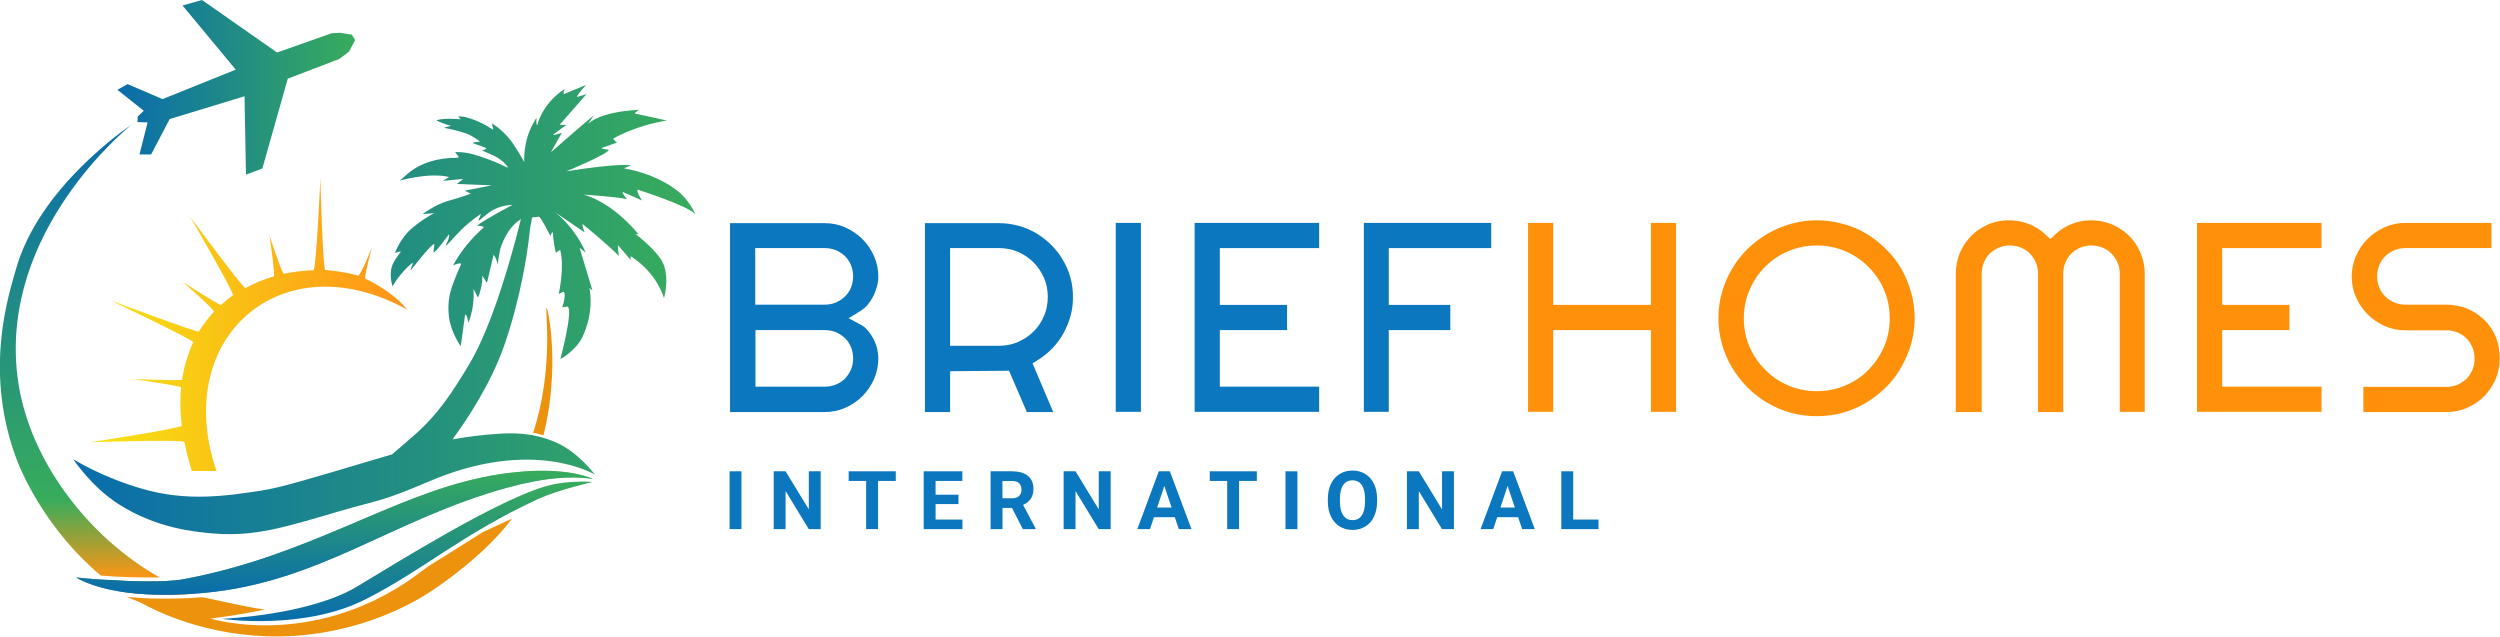 <svg width="1052" height="268" viewBox="0 0 1052 268" fill="none" xmlns="http://www.w3.org/2000/svg">
<g clip-path="url(#clip0_10_8)">
<path d="M68.4 41.7L99.2 29.3L76.8 2.3L85 0L116.6 22.1L139.5 14L143.1 13.8L148.1 14.6L149.4 16.9L146.9 21.7L142.8 24.8L121.1 33.1L110.4 70.9L103.5 73.5L102.9 40.5L71.4 50.1L63.6 65H58.7L62.1 51.5L57.9 51.4V49.1L60.5 46.6L49.4 37.8L53.7 35.4L68.4 41.7Z" fill="url(#paint0_linear_10_8)"/>
<path d="M51.8 249.1C49.3 247.5 46.9 245.7 44.6 244C52.2 244.5 61.8 244.9 69.7 244.5C70.9 245.1 72.4 245.8 74.3 246.7C75 247 75.7 247.3 76.5 247.7C78.2 248.4 80 249.1 82.1 249.9C69.2 250.8 59.3 250.2 51.8 249.1Z" fill="url(#paint1_linear_10_8)"/>
<path d="M67.2 243C37.2 226.1 11.4 193.1 7.3 158C0.1 97.2 53.7 53.8 55.3 52.5C54 53.4 16.1 78.8 6.6 113.7C3.9 123.5 -7.4 156.5 7.5 194.6C9.7 200.2 20.1 223.5 42.4 242.2C49 242.8 59.1 243.1 67.2 243Z" fill="url(#paint2_linear_10_8)"/>
<path d="M203.2 223.9L187.3 233.9C184.7 235.6 181.2 237.5 178.7 239.4C133.9 274.5 88.6 260.3 88.6 260.3C88.6 260.3 99.8 259 111.4 256.5C103.7 255.6 85.6 251.2 85 251.3C78.9 251.9 72 251.9 67 251.9C62.3 251.9 57.3 251.5 53.5 251.2C54.3 251.7 58.6 253.2 59.4 253.7C64.7 256.6 86.8 268.2 117.8 267.8C152.4 267.3 176.2 252.2 181.1 249C185 246.4 203.6 234 215.5 218.2C208.6 221.4 203.2 223.9 203.2 223.9Z" fill="#ED920D"/>
<path d="M230 129.6C229.2 129.6 233.3 154.9 224.3 182.2C225.1 182.1 227.9 182.9 228.7 183.2C235.8 155 230.7 129.6 230 129.6Z" fill="#ED920D"/>
<path opacity="0.68" d="M249.5 201.6C248.9 201.5 239.2 199.3 221.2 203.3C219.7 203.6 218.2 204 216.6 204.4C215.5 204.7 214.5 205 213.4 205.2C164.9 218.6 134.7 245 85.8 249.5C84.5 249.6 83.3 249.7 82 249.8C69.2 250.7 59.2 250.2 51.7 249.1C37.7 247 32.1 243 32.1 243C32.1 243 37.4 243.6 44.6 244C52.2 244.5 61.8 244.9 69.7 244.5C72.8 244.3 75.6 244.1 77.9 243.6C129.8 233.8 164.1 209 202.9 200.9C208.1 199.8 212.8 199.1 217.1 198.7C219.3 198.5 221.4 198.3 223.4 198.2C240.9 197.4 249 201.3 249.5 201.6Z" fill="url(#paint3_linear_10_8)"/>
<path d="M249.5 202.8C249.5 202.8 239.8 202 231.2 204.2C210.5 209.4 166.2 237.3 150.1 246.9C129.8 259 93.3 260.4 93.3 260.4C93.3 260.4 127.6 265.5 153.8 252.2C178.1 239.9 194.2 224.9 226.4 210C234.9 206.1 249.5 202.8 249.5 202.8Z" fill="url(#paint4_linear_10_8)"/>
<path d="M267.4 98.5L268.7 98.6C256.8 84.3 245.6 81.9 245.6 81.9C245.6 81.9 259.7 82.8 263.8 83.8C263.8 83.8 261.7 81.1 262 80.8C262 80.8 265.5 82.2 270.2 84.4C270.2 84.4 267.7 80.7 268.3 79.8C268.3 79.8 288.9 86.3 292.6 90.1C292.6 90.1 290 84.1 285.2 80.4C275.1 72.5 262.7 70.9 262.7 70.9C262.7 70.9 263.1 70.4 265.6 69.6C265.6 69.6 261.3 68.4 238.3 72.1C238.3 72.1 256.5 64.6 256.1 63C256.1 63 253.1 62.7 253.1 62.3L259.6 60C259.6 60 258.2 59 258.1 58.3C258.1 58.3 266.8 53 280.6 50.7L267.2 47.8C267.1 47.1 269.2 46.2 269 46.2C251.4 47.1 247.6 52.2 247.5 52.1L249.8 48.7C249.6 48.5 231.8 64.1 231.8 64.1L236.4 55.9C236.4 55.9 232.9 57 232.8 56.8C232.6 56.5 238.3 52.7 238.3 52.6L235.5 52.5L246.8 39.6L242.9 40.8C242.4 40.2 246.7 35.7 246.7 35.7L237.3 39.6C236.8 39.1 237.7 37.4 237.5 37.5C227.9 43.8 226.1 52.7 226.1 52.7C225.4 52.4 225.8 49.5 225.8 49.5C225.8 49.5 222.8 53.9 221.6 58.9C220.3 64.3 220.6 68.2 220.6 68.2C220.6 68.2 218.8 64.7 215.5 59.9C211.9 54.8 207 51.9 207 51.9L207.6 54.7C207.6 54.7 202.9 51.2 196.4 49.4C194.7 48.9 192.7 49 192.7 49L193.9 50.2C185.5 49.5 183.6 50.7 183.6 50.7C183.6 50.7 187.8 52.6 189.8 52.9L186.7 53.8C186.7 53.8 190.9 54.4 196 56.1C199.1 57.2 202 59.6 202 59.6C202 59.6 198.9 59.8 198.9 60.2L204.6 62.3C204.6 63 202.8 63.3 202.8 63.3C202.8 63.3 205 64.3 206.9 65.1C211.1 66.8 213.9 70.1 213.6 70.6C213.6 70.6 208.2 67.6 199.3 65C195.2 63.8 191.5 64 191.5 64L193.1 66.1C193.1 66.1 192.7 66.4 192.1 66.4C184.4 66.4 176.8 68.4 171.1 73.5L168.2 76C168.2 76 180.7 72.4 189 74.5L186.3 76.1L194.9 75.3C194.9 75.3 192.2 77.5 192.2 77.4L207 78L195.6 80.2L198.1 81.5C198.1 81.5 193.8 83.1 188 84.7C183.2 86.1 177.8 90.1 177.8 90.1L182.7 89.7C182.7 89.7 178.1 92 173.4 96C168.3 100.3 166.2 106.5 166.2 106.5C166.2 106.5 168.4 105.6 168.7 105.9C168.7 105.9 166.9 108.1 165.6 110.5C163.2 114.8 165.2 120.5 165.2 120.5C165.2 120.5 167.1 116.7 171.6 112.3C172.1 111.8 173.5 110.5 173.8 110.7C173.8 110.7 172.6 113.7 172.8 113.8C172.8 113.8 181.9 102.1 182.8 102.7L182.4 106.2C183.2 106.6 188.8 98.7 188.8 98.7C189.7 99.3 187.5 103.3 187.5 103.3C188 103.6 190.2 100.6 194.1 96.7C197.9 92.9 202.4 90 202.4 90L201.3 92.8C201.7 93.1 204 90.4 207.4 88.4C211.3 86.2 215.7 86.2 215.7 86.2C215.7 86.2 204.2 92.2 200.7 95C200.7 95 203.2 94.9 203.6 95.7C198.5 100.1 194.2 105.3 190.9 111.2L190.6 111.7C190.6 111.7 193.4 110.4 194.1 111C194.1 111 192 115.5 190.2 120.6C188.2 126.3 188.7 131.3 188.9 133.1C189.6 139.8 193.9 145.7 193.9 145.7L195.7 132.4C196.6 132.1 197.1 135.9 197.1 135.9C200.1 128.1 199.2 121.6 199.2 121.6C199.3 121.6 201.1 125.2 201.1 125.2C201.8 124.1 203.3 118.7 202.9 116C202.9 115.9 204.9 119.1 204.9 119.1L207.7 107.2C207.7 107.2 208.8 108.4 209.5 111.4C209.5 111.4 209.7 108.2 210.5 104.9C210.7 104 213.1 96 219.2 92.2C216 105.1 207.6 136.6 197.2 153.7C190.5 164.7 184.6 174.4 173.2 184.1C170.1 186.8 167.3 189.2 165 191.2C161.9 192.1 158.9 193 155.8 193.9C130.4 201.5 117.6 205.3 110.2 206.4C94.7 208.8 78.5 211.1 59.9 205.7C42.5 200.7 30.8 193.2 30.8 193.2C30.8 193.2 38.6 205.1 50.3 212.4C66.2 222.4 81.9 223.8 89.9 224.5C107.1 225.9 119.8 221.9 142.9 215.1C158.9 210.4 159.7 211.5 180.5 202.6C224.3 183.8 250.3 199.7 250.3 199.7C250.3 199.7 243.2 190.1 233.8 186.1C224.1 181.9 215.3 182.2 210.3 182.5C203.2 182.9 196.6 183.8 190.4 184.9C196.3 176.9 206.4 161.8 212.1 145.6C219.4 124.8 222 104.9 222.4 101.8C222.6 100.3 222.7 98.7 223.1 96C223.4 94.3 223.7 92.8 223.9 91.5C225.5 91.3 226.8 91.2 226.8 91.2C227.6 91.2 231.6 99.3 231.6 99.3C231.6 99.3 232.1 97.5 232.7 97.8C232.7 97.8 232.6 100.8 233.9 106.4L235.7 105.1C237.7 112.4 235.1 123.7 235.1 123.7L237.2 122.7C238.4 123.8 236.7 129.5 236.5 129.3L238.8 129C241.4 130.2 235.8 151.1 235.8 151.1C235.8 151.1 242.4 147.6 245.2 141.6C249.6 132 248.6 123.8 248 121.2L249.3 122.2L243.9 104.3L246.5 106.3C241.6 95.2 233.6 89.3 233.6 89.3L246 97.8C246 97.8 244.8 94.7 245.2 94.3C245.2 94.3 256.7 103.7 260.4 107.7C260.4 107.7 259.8 103.3 260.1 103.2L265.3 109.3L265.4 107.8C276.8 115.1 279.4 125.5 279.4 125.5C279.4 125.5 282.3 115.8 278.2 109.2C274.1 103.3 267.4 98.5 267.4 98.5Z" fill="url(#paint5_linear_10_8)"/>
<path d="M249.5 201.6C248.9 201.5 239.2 199.3 221.2 203.3C219.7 203.6 218.2 204 216.6 204.4C215.5 204.7 214.5 205 213.4 205.2C164.9 218.6 134.7 245 85.8 249.5C84.5 249.6 83.3 249.7 82 249.8C69.2 250.7 59.2 250.2 51.7 249.1C37.7 247 32.1 243 32.1 243C32.1 243 37.4 243.6 44.6 244C52.2 244.5 61.8 244.9 69.7 244.5C72.8 244.3 75.6 244.1 77.9 243.6C129.8 233.8 164.1 209 202.9 200.9C208.1 199.8 212.8 199.1 217.1 198.7C219.3 198.5 221.4 198.3 223.4 198.2C240.9 197.4 249 201.3 249.5 201.6Z" fill="url(#paint6_linear_10_8)"/>
<path d="M80.7 198.2H91.1C71.9 142.2 118.5 101.1 171.4 130.3C167.4 125.3 160.1 120.2 153.8 117.3C153 116.9 156.6 103.8 156.6 103.8C156.6 103.8 151.7 116.4 150.6 116C146.5 114.7 141.2 114 136.9 113.6C135.8 113.5 134.8 75.1 134.8 75.1C134.8 75.1 133.1 113.6 131.9 113.7C128 113.8 123.3 114.4 119.5 115.2C118.7 115.4 113.4 99.1 113.4 99.1C113.4 99.1 115.9 116.1 115.2 116.3C111.1 117.5 107.1 119.1 103.3 121.2C102.4 121.6 80 91.2 80 91.2C80 91.2 98.9 123.7 98 124.3C96.2 125.5 94.6 126.9 93 128.3C92.5 128.7 77 118.7 77 118.7C77 118.7 90.6 130.6 90 131.2C87.7 133.7 85.6 136.4 83.7 139.5C83.3 140.2 46.3 126.3 46.3 126.3C46.3 126.3 81.7 143.2 81.3 144C79.1 148.7 77.5 154 76.6 159.8C76.5 160.3 56 159.5 56 159.5C56 159.5 76.3 162.4 76.2 163C75.7 168 75.8 173.4 76.5 179.1C76.6 180.2 37.9 186.1 37.9 186.1C37.9 186.1 77.4 184.8 77.6 186C78.4 190 79.4 194 80.7 198.2Z" fill="url(#paint7_linear_10_8)"/>
<path d="M367.5 142.5C366.8 141.2 366 140 365 138.9C364.2 137.9 363.2 137.1 362.1 136.6L357.1 133.9L362 130.9C363.1 130.2 364.1 129.4 365 128.4C365.9 127.3 366.7 126.1 367.4 124.8C368.1 123.5 368.6 122 369 120.6C369.4 119.2 369.6 117.8 369.6 116.5C369.6 113.4 369 110.5 367.8 107.8C366.6 105.1 365 102.7 362.9 100.6C360.9 98.6 358.4 96.9 355.7 95.7C353 94.5 350.1 93.9 347 93.9H307.2V173.4H347C350.1 173.4 353 172.8 355.7 171.6C358.4 170.4 360.8 168.8 362.9 166.7C364.9 164.7 366.6 162.2 367.8 159.5C369 156.8 369.6 153.9 369.6 150.8C369.6 149.5 369.4 148.1 369.1 146.6C368.7 145.2 368.2 143.8 367.5 142.5ZM317.9 104.4H347.1C348.7 104.4 350.3 104.7 351.8 105.3C353.2 105.9 354.5 106.8 355.6 107.8C356.7 108.9 357.5 110.2 358.1 111.6C358.7 113.1 359 114.6 359 116.3C359 117.9 358.7 119.5 358.1 121C357.5 122.5 356.6 123.8 355.5 124.8C354.4 125.9 353.1 126.7 351.7 127.3C350.3 127.9 348.7 128.2 347 128.2H317.8V104.4H317.9ZM358.1 155.5C357.5 156.9 356.6 158.2 355.6 159.3C354.5 160.4 353.2 161.2 351.8 161.8C350.3 162.4 348.8 162.7 347.1 162.7H317.9V138.9H347.1C348.7 138.9 350.3 139.2 351.8 139.8C353.2 140.4 354.5 141.3 355.6 142.3C356.7 143.4 357.5 144.6 358.1 146.1C358.7 147.6 359 149.1 359 150.8C359 152.5 358.7 154 358.1 155.5Z" fill="#0B77BF"/>
<path d="M450.4 116.7C449.7 114.1 448.6 111.6 447.2 109.3C445.9 107 444.2 104.9 442.3 103C440.4 101.1 438.3 99.5 436 98.1C433.7 96.8 431.2 95.7 428.6 95C426 94.3 423.2 93.9 420.4 93.9H389.2V173.4H399.8V156.2L424.6 156L432.1 173.4H443.2L434.5 152.9L436.9 151.4C439.1 150 441.2 148.3 443 146.4C444.8 144.5 446.3 142.4 447.6 140.1C448.8 137.8 449.8 135.4 450.5 132.9C451.2 130.4 451.5 127.8 451.5 125.1C451.5 122.1 451.2 119.4 450.4 116.7ZM439.3 133C438.2 135.5 436.8 137.7 434.9 139.5C433 141.4 430.9 142.8 428.4 143.9C425.9 145 423.2 145.5 420.4 145.5H399.8V104.4H420.4C423.2 104.4 425.9 104.9 428.4 106C430.9 107.1 433 108.5 434.9 110.4C436.8 112.3 438.2 114.5 439.3 116.9C440.4 119.4 440.9 122.1 440.9 124.9C440.9 127.8 440.4 130.5 439.3 133Z" fill="#0B77BF"/>
<path d="M480.1 93.8H469.5V173.3H480.1V93.8Z" fill="#0B77BF"/>
<path d="M513.3 104.4V128.3H541.6V138.9H513.3V162.7H555.1V173.3H502.7V93.8H555.1V104.4H513.3Z" fill="#0B77BF"/>
<path d="M584.4 104.4V128.3H610.3V138.9H584.4V173.3H573.9V93.8H627.5V104.4H584.4Z" fill="#0B77BF"/>
<path d="M705.3 93.8V173.3H694.7V138.9H653.6V173.3H643V93.8H653.6V128.3H694.7V93.8H705.3Z" fill="#FF910A"/>
<path d="M804.2 123C803.2 119.5 801.8 116.2 800.1 113.1C798.3 110.1 796.2 107.3 793.6 104.8C791.1 102.3 788.3 100.1 785.3 98.3C782.3 96.5 779 95.1 775.4 94.2C771.9 93.2 768.2 92.7 764.5 92.7C760.7 92.7 757.1 93.2 753.6 94.2C750.1 95.2 746.8 96.6 743.7 98.4C740.7 100.2 737.8 102.3 735.3 104.8C732.8 107.3 730.6 110.1 728.8 113.2C727 116.2 725.6 119.5 724.6 123C723.6 126.5 723.1 130.2 723.1 133.9C723.1 137.7 723.6 141.3 724.6 144.8C725.6 148.3 727 151.6 728.8 154.6C730.6 157.6 732.8 160.5 735.3 163C737.8 165.5 740.6 167.7 743.7 169.5C746.7 171.3 750.1 172.7 753.5 173.7C760.5 175.6 768.4 175.6 775.4 173.7C778.9 172.7 782.2 171.3 785.2 169.5C788.2 167.7 791 165.5 793.6 163C796.1 160.5 798.3 157.7 800 154.6C801.8 151.5 803.2 148.2 804.2 144.7C805.2 141.2 805.7 137.6 805.7 133.8C805.7 130.2 805.2 126.5 804.2 123ZM792.8 145.9C791.2 149.6 789 152.8 786.3 155.6C783.6 158.4 780.3 160.6 776.5 162.2C772.8 163.8 768.7 164.6 764.5 164.6C760.3 164.6 756.2 163.8 752.5 162.2C748.8 160.6 745.5 158.4 742.8 155.6C740 152.8 737.8 149.6 736.2 145.9C734.6 142.2 733.8 138.2 733.8 134C733.8 129.8 734.6 125.8 736.2 122C737.8 118.3 740 115 742.8 112.2C745.6 109.5 748.8 107.2 752.5 105.7C756.2 104.1 760.3 103.3 764.5 103.3C768.7 103.3 772.7 104.1 776.5 105.7C780.2 107.3 783.5 109.5 786.2 112.3C789 115 791.2 118.3 792.8 122C794.4 125.7 795.2 129.8 795.2 134C795.2 138.1 794.4 142.2 792.8 145.9Z" fill="#FF910A"/>
<path d="M902.5 115.1V173.3H892V115.1C892 113.4 891.7 111.9 891 110.4C890.4 109 889.5 107.7 888.5 106.7C887.4 105.6 886.1 104.8 884.7 104.2C881.8 103 878.3 103 875.4 104.2C874 104.8 872.7 105.7 871.6 106.7C870.5 107.8 869.7 109.1 869.1 110.5C868.5 111.9 868.2 113.5 868.2 115.2V173.4H857.6V115.2C857.6 113.6 857.3 112 856.7 110.5C856.1 109.1 855.2 107.8 854.2 106.7C853.1 105.6 851.8 104.8 850.4 104.2C847.5 103 844 103 841.1 104.2C839.7 104.8 838.4 105.7 837.3 106.7C836.2 107.8 835.4 109.1 834.8 110.5C834.2 111.9 833.9 113.5 833.9 115.2V173.4H823V115.2C823 112.1 823.6 109.2 824.7 106.4C825.9 103.7 827.5 101.3 829.5 99.2C831.5 97.2 834 95.6 836.7 94.4C839.4 93.2 842.4 92.7 845.5 92.7C848.3 92.7 851 93.2 853.6 94.2C856.2 95.2 858.5 96.6 860.5 98.5L862.8 100.6L865 98.5C867 96.6 869.4 95.2 871.9 94.2C874.4 93.2 877.1 92.7 879.9 92.7C883 92.7 885.9 93.3 888.7 94.4C891.4 95.6 893.9 97.2 895.9 99.2C897.9 101.2 899.6 103.6 900.7 106.4C901.9 109.1 902.5 112 902.5 115.1Z" fill="#FF910A"/>
<path d="M935.1 104.4V128.3H963.4V138.9H935.1V162.7H976.9V173.3H924.5V93.8H976.9V104.4H935.1Z" fill="#FF910A"/>
<path d="M1051.9 150.8C1051.9 153.9 1051.3 156.8 1050.2 159.5C1049 162.2 1047.4 164.6 1045.4 166.7C1043.4 168.7 1040.9 170.4 1038.2 171.6C1035.5 172.8 1032.5 173.4 1029.4 173.4H994.5V162.8H1029.4C1031 162.8 1032.6 162.5 1034.1 161.9C1035.5 161.3 1036.8 160.4 1037.9 159.4C1039 158.3 1039.8 157 1040.4 155.6C1041 154.2 1041.3 152.6 1041.3 150.9C1041.3 149.3 1041 147.7 1040.4 146.2C1039.8 144.8 1038.9 143.5 1037.9 142.4C1036.8 141.3 1035.5 140.5 1034.1 139.9C1032.6 139.3 1031.1 139 1029.4 139H1012.2C1009.1 139 1006.2 138.4 1003.5 137.2C1000.8 136 998.4 134.4 996.3 132.3C994.3 130.3 992.6 127.8 991.4 125.1C990.2 122.4 989.6 119.4 989.6 116.4C989.6 113.3 990.2 110.4 991.4 107.7C992.6 105 994.2 102.6 996.3 100.5C998.3 98.5 1000.8 96.8 1003.5 95.6C1006.2 94.4 1009.1 93.8 1012.2 93.8H1048.4V104.4H1012.2C1010.6 104.4 1009 104.7 1007.5 105.3C1006.1 105.9 1004.8 106.8 1003.7 107.8C1002.6 108.9 1001.8 110.2 1001.2 111.6C1000.6 113.1 1000.3 114.6 1000.3 116.3C1000.3 117.9 1000.6 119.5 1001.2 121C1001.8 122.5 1002.7 123.8 1003.8 124.8C1004.9 125.9 1006.2 126.7 1007.6 127.3C1009.1 127.9 1010.6 128.2 1012.3 128.2H1029.5C1032.6 128.2 1035.5 128.8 1038.3 129.9C1041 131.1 1043.5 132.7 1045.5 134.7C1047.5 136.7 1049.1 139.1 1050.3 141.9C1051.4 144.8 1051.9 147.7 1051.9 150.8Z" fill="#FF910A"/>
<path fill-rule="evenodd" clip-rule="evenodd" d="M579.478 211.042C579.478 213.438 579.056 215.538 578.212 217.34C577.368 219.143 576.158 220.535 574.572 221.517C572.997 222.498 571.195 222.989 569.152 222.989C567.11 222.989 565.341 222.509 563.755 221.539C562.169 220.57 560.948 219.189 560.081 217.386C559.214 215.583 558.769 213.518 558.757 211.179V209.981C558.757 207.585 559.191 205.474 560.047 203.66C560.914 201.834 562.135 200.442 563.709 199.461C565.284 198.491 567.087 198 569.118 198C571.149 198 572.952 198.491 574.526 199.461C576.101 200.43 577.322 201.834 578.189 203.66C579.056 205.485 579.49 207.585 579.49 209.969V211.053L579.478 211.042ZM574.401 209.935C574.401 207.379 573.944 205.451 573.032 204.116C572.119 202.792 570.818 202.131 569.118 202.131C567.418 202.131 566.14 202.781 565.227 204.093C564.314 205.405 563.846 207.322 563.835 209.844V211.031C563.835 213.518 564.291 215.446 565.204 216.816C566.117 218.185 567.429 218.869 569.152 218.869C570.875 218.869 572.13 218.208 573.032 216.884C573.933 215.56 574.389 213.644 574.401 211.11V209.935Z" fill="#0B77BF"/>
<path d="M312.009 222.658H307V198.32H312.009V222.658Z" fill="#0B77BF"/>
<path d="M345.339 222.658H340.329L330.574 206.649V222.658H325.564V198.32H330.574L340.352 214.362V198.32H345.35V222.646L345.339 222.658Z" fill="#0B77BF"/>
<path d="M369.483 202.382H376.945V198.32H357.125V202.382H364.474V222.646H369.483V202.382Z" fill="#0B77BF"/>
<path d="M403.325 212.115H393.695V218.63H404.991V222.658H388.686V198.32H404.957V202.382H393.695V208.178H403.325V212.115Z" fill="#0B77BF"/>
<path fill-rule="evenodd" clip-rule="evenodd" d="M421.845 213.746H425.838V213.735L430.402 222.646H435.788V222.407L430.528 212.468C431.988 211.818 433.072 210.928 433.791 209.821C434.51 208.714 434.864 207.334 434.864 205.668C434.864 203.329 434.088 201.514 432.525 200.237C430.961 198.959 428.748 198.32 425.872 198.32H416.835V222.658H421.845V213.746ZM425.884 209.684H421.845L421.833 209.696V202.393H425.861C427.207 202.393 428.212 202.724 428.862 203.374C429.512 204.025 429.843 204.949 429.843 206.079C429.843 207.208 429.489 208.087 428.805 208.726C428.12 209.365 427.139 209.684 425.884 209.684Z" fill="#0B77BF"/>
<path d="M467.349 222.658H462.34L452.584 206.649V222.658H447.575V198.32H452.584L462.363 214.362V198.32H467.361V222.646L467.349 222.658Z" fill="#0B77BF"/>
<path fill-rule="evenodd" clip-rule="evenodd" d="M485.582 217.637H494.357L496.046 222.646H501.374L492.269 198.32H487.625L478.588 222.646H483.917L485.582 217.637ZM493.011 213.575H486.929L489.953 204.47L493.011 213.575Z" fill="#0B77BF"/>
<path d="M521.411 202.382V222.646H516.402V202.382H509.054V198.32H528.873V202.382H521.411Z" fill="#0B77BF"/>
<path d="M540.934 222.658H545.943V198.32H540.934V222.658Z" fill="#0B77BF"/>
<path d="M606.794 222.658H611.803L611.815 222.646V198.32H606.817V214.362L597.038 198.32H592.029V222.658H597.038V206.649L606.794 222.658Z" fill="#0B77BF"/>
<path fill-rule="evenodd" clip-rule="evenodd" d="M630.026 217.637L628.36 222.646H623.032L632.092 198.32H636.736L645.841 222.646H640.512L638.824 217.637H630.026ZM631.373 213.575H637.454L634.396 204.47L631.373 213.575Z" fill="#0B77BF"/>
<path d="M672.655 218.63H662.009V198.32H657V222.658H672.655V218.63Z" fill="#0B77BF"/>
</g>
<defs>
<linearGradient id="paint0_linear_10_8" x1="49.421" y1="36.727" x2="149.372" y2="36.727" gradientUnits="userSpaceOnUse">
<stop offset="2.23767e-07" stop-color="#096CAD"/>
<stop offset="1" stop-color="#38AC5B"/>
</linearGradient>
<linearGradient id="paint1_linear_10_8" x1="44.61" y1="247.165" x2="82.06" y2="247.165" gradientUnits="userSpaceOnUse">
<stop stop-color="#096CAD"/>
<stop offset="0.106" stop-color="#38AC5B"/>
<stop offset="0.252" stop-color="#F49617"/>
<stop offset="1" stop-color="#FC9514"/>
</linearGradient>
<linearGradient id="paint2_linear_10_8" x1="33.613" y1="52.49" x2="33.613" y2="243.039" gradientUnits="userSpaceOnUse">
<stop stop-color="#096CAD"/>
<stop offset="0.829" stop-color="#38AC5B"/>
<stop offset="1" stop-color="#FC9514"/>
</linearGradient>
<linearGradient id="paint3_linear_10_8" x1="140.799" y1="250.319" x2="140.799" y2="198.157" gradientUnits="userSpaceOnUse">
<stop stop-color="#096CAD"/>
<stop offset="1" stop-color="#38AC5B"/>
</linearGradient>
<linearGradient id="paint4_linear_10_8" x1="171.443" y1="261.383" x2="171.443" y2="202.713" gradientUnits="userSpaceOnUse">
<stop stop-color="#096CAD"/>
<stop offset="1" stop-color="#38AC5B"/>
</linearGradient>
<linearGradient id="paint5_linear_10_8" x1="30.303" y1="130.42" x2="292.577" y2="130.42" gradientUnits="userSpaceOnUse">
<stop stop-color="#096CAD"/>
<stop offset="1" stop-color="#38AC5B"/>
</linearGradient>
<linearGradient id="paint6_linear_10_8" x1="140.8" y1="250.319" x2="140.8" y2="198.157" gradientUnits="userSpaceOnUse">
<stop stop-color="#096CAD"/>
<stop offset="1" stop-color="#38AC5B"/>
</linearGradient>
<linearGradient id="paint7_linear_10_8" x1="37.971" y1="136.638" x2="171.443" y2="136.638" gradientUnits="userSpaceOnUse">
<stop offset="1.12949e-06" stop-color="#F6E513"/>
<stop offset="1" stop-color="#FF9217"/>
</linearGradient>
<clipPath id="clip0_10_8">
<rect width="1051.9" height="267.8" fill="white"/>
</clipPath>
</defs>
</svg>
